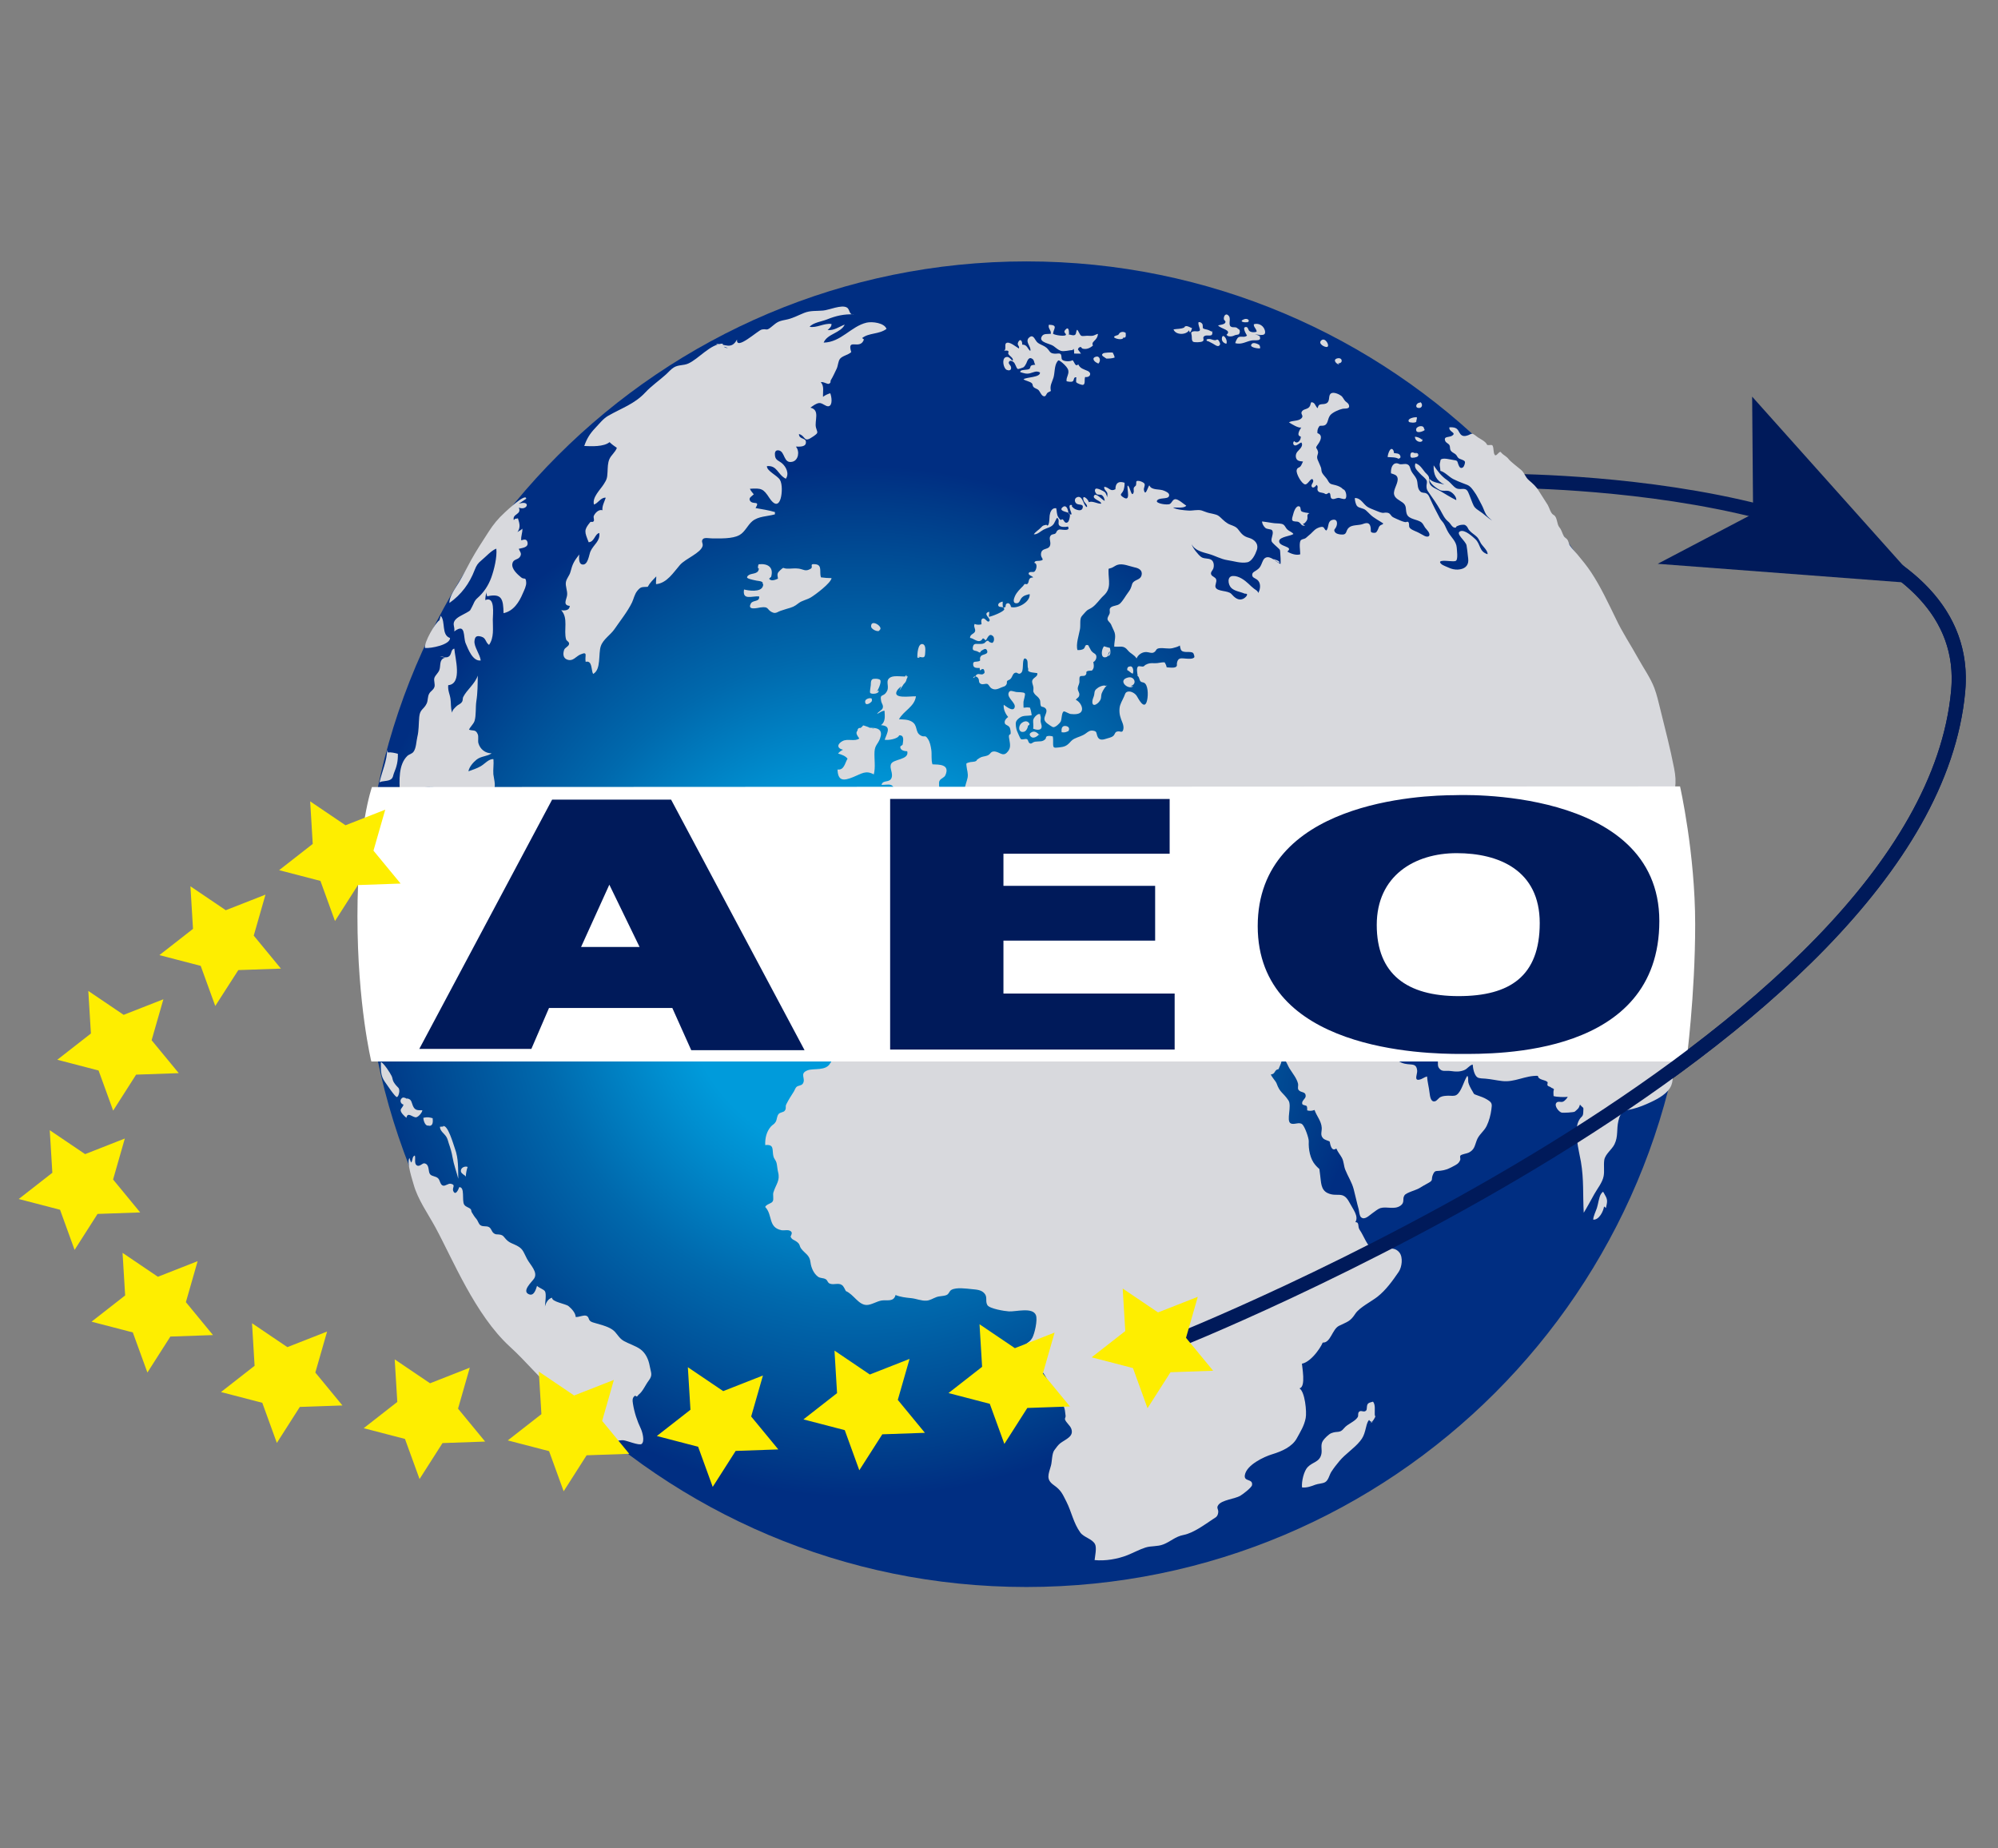 <svg width="80" height="74" viewBox="0 0 80 74" fill="none" xmlns="http://www.w3.org/2000/svg">
<rect x="0" y="0" width="80" height="74" fill="#808080" stroke="none"/>
<g clip-path="url(#clip0_229_347)">
<path d="M46.875 53.78C46.875 53.78 77.09 41.873 78.405 27.672C79.189 19.185 60.285 19.254 60.285 19.254" stroke="#001A5A" stroke-width="0.565"/>
<path d="M41.097 63.535C55.752 63.535 67.632 51.654 67.632 37C67.632 22.345 55.752 10.465 41.097 10.465C26.443 10.465 14.562 22.345 14.562 37C14.562 51.654 26.443 63.535 41.097 63.535Z" fill="url(#paint0_radial_229_347)"/>
<path d="M28.659 13.767C29.042 13.764 29.277 14.018 29.512 13.591C29.456 14.062 30.353 13.221 30.501 13.193C30.705 13.152 30.676 13.252 30.852 13.114C31.103 12.916 31.116 12.866 31.454 12.803C31.737 12.75 31.944 12.628 32.198 12.527C32.455 12.424 32.688 12.458 32.957 12.433C33.19 12.414 33.698 12.185 33.908 12.311C34.046 12.392 33.98 12.625 34.203 12.584C33.786 12.571 33.478 12.64 33.105 12.791C32.907 12.869 32.546 12.919 32.418 13.083C32.697 13.139 32.992 12.929 33.293 12.97C33.299 13.073 33.221 13.142 33.136 13.211C33.4 13.243 33.591 13.08 33.823 12.995C33.663 13.337 33.124 13.359 32.979 13.716C33.676 13.704 34.074 13.061 34.702 12.916C34.928 12.866 35.411 12.926 35.496 13.167C35.191 13.393 34.796 13.315 34.52 13.534C34.545 13.553 34.57 13.572 34.592 13.591C34.438 14.043 33.895 13.494 34.084 14.096C33.955 14.215 33.736 14.241 33.635 14.363C33.557 14.46 33.557 14.642 33.5 14.761C33.441 14.884 33.34 15.103 33.274 15.207C33.227 15.282 33.293 15.304 33.199 15.361C33.13 15.401 32.967 15.263 32.863 15.304C33.011 15.445 32.942 15.7 32.954 15.888C33.033 15.822 33.139 15.775 33.243 15.743C33.299 15.881 33.35 16.236 33.174 16.264C33.061 16.283 32.926 16.12 32.794 16.136C32.672 16.151 32.543 16.252 32.449 16.321C32.848 16.412 32.603 16.848 32.672 17.118C32.725 17.325 32.794 17.312 32.568 17.469C32.157 17.758 32.289 17.466 31.991 17.375C31.988 17.591 32.248 17.522 32.267 17.676C32.298 17.908 32.01 17.88 31.869 17.88C32.032 18.081 31.963 18.423 31.737 18.483C31.36 18.583 31.445 18.075 31.181 18.031C31.034 18.006 31.015 18.125 31.031 18.247C31.053 18.432 31.191 18.442 31.316 18.552C31.476 18.69 31.611 18.963 31.464 19.166C31.125 18.991 31.125 18.624 30.708 18.661C30.695 18.856 31.122 19.032 31.229 19.21C31.332 19.386 31.313 19.76 31.26 19.948C31.166 20.274 30.987 20.211 30.811 19.942C30.563 19.562 30.491 19.537 30.027 19.568C30.055 19.647 30.127 19.719 30.181 19.791C30.096 19.872 29.964 19.929 30.03 20.045C30.137 20.227 30.45 20.014 30.253 20.34C30.523 20.39 30.767 20.422 31.028 20.5C31.028 20.531 31.031 20.56 31.028 20.591C30.72 20.679 30.363 20.663 30.118 20.87C29.936 21.024 29.826 21.297 29.616 21.416C29.33 21.582 28.819 21.554 28.496 21.554C28.414 21.554 28.22 21.514 28.154 21.573C28.053 21.667 28.16 21.749 28.132 21.859C28.053 22.144 27.457 22.358 27.228 22.615C26.965 22.913 26.71 23.346 26.268 23.387C26.259 23.283 26.28 23.167 26.277 23.076C26.142 23.217 26.026 23.324 25.935 23.493C25.709 23.509 25.666 23.474 25.521 23.65C25.402 23.794 25.374 23.977 25.305 24.121C25.129 24.485 24.828 24.858 24.599 25.194C24.439 25.423 24.147 25.596 24.056 25.869C23.949 26.179 24.078 26.807 23.748 26.982C23.664 26.826 23.723 26.427 23.45 26.496C23.403 26.254 23.56 26.066 23.24 26.201C23.058 26.276 22.939 26.505 22.691 26.399C22.562 26.342 22.528 26.198 22.587 26.019C22.619 25.922 22.763 25.89 22.785 25.787C22.804 25.693 22.688 25.668 22.666 25.596C22.562 25.225 22.766 24.745 22.471 24.431C22.625 24.45 22.804 24.441 22.814 24.256C22.518 24.234 22.688 23.995 22.707 23.829C22.729 23.653 22.628 23.465 22.66 23.299C22.688 23.151 22.798 23.051 22.839 22.903C22.926 22.568 22.983 22.471 23.193 22.198C23.187 22.304 23.155 22.571 23.316 22.599C23.548 22.64 23.585 22.191 23.645 22.069C23.774 21.79 24.037 21.67 23.996 21.338C23.814 21.375 23.802 21.695 23.57 21.708C23.407 21.291 23.366 21.228 23.632 20.905C23.664 20.867 23.733 20.927 23.774 20.861C23.805 20.811 23.748 20.71 23.777 20.651C23.833 20.525 23.981 20.381 24.122 20.428C24.1 20.262 24.203 20.083 24.254 19.926C24.065 19.901 23.943 20.152 23.783 20.199C23.701 19.916 24.034 19.606 24.172 19.389C24.301 19.189 24.313 19.135 24.326 18.89C24.335 18.718 24.332 18.536 24.401 18.379C24.473 18.216 24.636 18.106 24.699 17.93C24.599 17.861 24.492 17.786 24.407 17.701C24.172 17.893 23.679 17.868 23.394 17.855C23.488 17.573 23.626 17.353 23.824 17.146C23.984 16.98 24.144 16.766 24.345 16.65C24.891 16.336 25.405 16.176 25.838 15.712C26.086 15.445 26.403 15.229 26.673 14.984C26.767 14.899 26.864 14.78 26.974 14.714C27.162 14.595 27.36 14.642 27.558 14.554C27.978 14.366 28.442 13.77 28.935 13.757C28.944 13.867 29.02 13.939 29.142 13.93M20.771 20.167C21.273 20.007 21.122 20.465 20.774 20.321C20.899 20.61 20.501 20.56 20.573 20.823C20.636 20.735 20.645 20.782 20.739 20.751C20.812 20.983 20.843 21.118 20.718 21.303C20.774 21.256 20.865 21.225 20.915 21.165C20.928 21.325 20.849 21.47 20.871 21.633C21 21.586 21.094 21.579 21.122 21.714C21.163 21.921 20.922 21.931 20.771 21.972C20.818 22.091 20.906 22.157 20.821 22.288C20.733 22.427 20.548 22.37 20.514 22.571C20.479 22.781 20.714 22.991 20.868 23.117C20.997 23.22 21.053 23.073 21.069 23.321C21.078 23.449 20.991 23.625 20.937 23.747C20.787 24.108 20.561 24.463 20.162 24.548C20.15 23.983 20.096 23.744 19.506 23.873C19.497 23.817 19.459 23.751 19.481 23.675C19.456 23.791 19.431 23.911 19.431 24.024C19.836 23.848 19.732 24.595 19.732 24.805C19.732 25.166 19.786 25.523 19.582 25.818C19.425 25.709 19.472 25.542 19.265 25.486C19.067 25.432 19.017 25.498 18.998 25.665C18.976 25.894 19.221 26.198 19.249 26.443C18.923 26.48 18.747 25.988 18.647 25.759C18.537 25.511 18.669 24.915 18.189 25.279C18.217 25.09 18.116 25.009 18.198 24.861C18.28 24.714 18.527 24.617 18.669 24.535C18.869 24.419 18.8 24.466 18.895 24.303C18.973 24.165 18.982 24.058 19.124 23.936C19.368 23.722 19.557 23.44 19.673 23.117C19.786 22.8 19.908 22.301 19.873 21.965C19.679 22.031 19.444 22.298 19.274 22.436C19.139 22.546 19.08 22.627 19.004 22.822C18.8 23.358 18.471 23.804 17.994 24.14C17.991 23.87 18.229 23.556 18.367 23.327C18.546 23.032 18.703 22.712 18.869 22.411C19.086 22.022 19.315 21.677 19.557 21.3C19.757 20.989 19.939 20.767 20.212 20.516C20.275 20.456 21.066 19.712 21.069 19.967M30.877 23.092C30.981 22.718 30.761 22.552 30.378 22.59C30.35 22.646 30.341 22.696 30.356 22.756C30.391 22.756 30.435 22.772 30.469 22.768C30.469 23.067 29.346 23.057 30.29 23.245C30.416 23.27 30.617 23.255 30.545 23.471C30.46 23.729 29.948 23.641 29.791 23.6C29.719 24.046 30.096 23.857 30.394 23.876C30.432 24.105 30.146 24.017 30.068 24.155C29.901 24.453 30.325 24.337 30.447 24.319C30.824 24.265 30.68 24.425 30.953 24.526C31.072 24.57 31.16 24.482 31.257 24.453C31.332 24.431 31.398 24.406 31.48 24.381C31.746 24.306 31.797 24.287 31.979 24.146C32.113 24.042 32.302 24.014 32.462 23.92C32.647 23.81 33.268 23.343 33.296 23.145C33.152 23.145 33.014 23.133 32.87 23.114C32.8 22.907 32.935 22.621 32.656 22.59C32.374 22.555 32.584 22.693 32.462 22.768C32.251 22.897 32.176 22.794 31.985 22.765C31.812 22.74 31.693 22.772 31.511 22.765C31.345 22.762 31.401 22.677 31.25 22.819C31.116 22.944 31.116 22.973 31.15 23.167C30.62 23.409 30.833 22.907 30.604 22.69C30.35 22.448 30.425 22.765 30.353 22.866C30.247 23.01 30.002 22.928 29.914 23.095C30.033 23.154 30.162 23.129 30.3 23.145C30.545 23.173 30.501 23.173 30.548 23.396M17.646 24.654C17.85 24.877 17.662 25.423 18.019 25.542C18.029 25.815 17.241 25.966 17.018 25.941C16.968 25.721 17.436 24.921 17.596 24.833M15.528 30.123C15.666 30.111 15.798 30.142 15.93 30.177C15.939 30.468 15.886 30.688 15.773 30.955C15.735 31.046 15.748 31.118 15.669 31.187C15.55 31.293 15.289 31.25 15.195 31.325C15.283 30.917 15.506 30.431 15.5 30.02M17.947 26.358C17.934 26.336 17.809 26.308 17.721 26.377C17.596 26.474 17.646 26.684 17.589 26.832C17.542 26.948 17.426 27.036 17.392 27.142C17.36 27.252 17.432 27.403 17.392 27.509C17.345 27.635 17.247 27.66 17.185 27.77C17.116 27.889 17.141 28.043 17.084 28.165C16.965 28.413 16.814 28.385 16.786 28.708C16.761 28.994 16.773 29.241 16.711 29.499C16.667 29.678 16.667 29.957 16.554 30.101C16.494 30.18 16.378 30.198 16.309 30.264C15.948 30.616 15.989 31.253 16.011 31.723C16.447 31.601 16.839 31.494 17.307 31.516C17.778 31.538 18.258 31.576 18.728 31.595C18.891 31.601 19.682 31.692 19.782 31.57C19.861 31.475 19.764 31.105 19.754 30.998C19.739 30.801 19.776 30.591 19.757 30.393C19.579 30.371 19.409 30.581 19.255 30.672C19.095 30.766 18.923 30.817 18.756 30.879C18.785 30.707 18.942 30.525 19.077 30.415C19.262 30.264 19.516 30.286 19.685 30.158C19.428 30.161 19.227 29.991 19.158 29.762C19.124 29.649 19.174 29.489 19.127 29.389C19.042 29.194 18.948 29.27 18.779 29.213C18.829 29.094 18.964 28.981 19.001 28.862C19.07 28.639 19.036 28.306 19.073 28.071C19.127 27.735 19.124 27.396 19.13 27.048C19.011 27.39 18.7 27.604 18.546 27.905C18.518 27.961 18.543 28.037 18.496 28.102C18.436 28.194 18.342 28.206 18.273 28.278C18.192 28.363 18.123 28.407 18.101 28.532C18.038 28.325 18.063 28.146 18.038 27.98C18.013 27.795 17.925 27.648 17.947 27.431C18.531 27.381 18.211 26.311 18.192 25.969C18.041 25.991 18.098 26.204 17.966 26.286C17.847 26.361 17.756 26.273 17.614 26.279M34.332 29.241C34.363 29.088 34.467 29.163 34.586 29.144C34.655 29.132 34.799 29.138 34.893 29.138C35.207 29.138 35.351 29.26 35.235 29.571C35.151 29.794 35.031 29.831 35.016 30.095C35 30.393 35.063 30.716 34.987 31.002C34.661 30.829 34.514 30.967 34.159 31.111C33.754 31.278 33.55 31.256 33.535 30.807C33.804 30.842 33.83 30.54 33.936 30.374C33.849 30.258 33.695 30.211 33.557 30.167C33.61 30.101 33.676 30.051 33.754 30.016C33.484 29.951 33.532 29.775 33.736 29.668C33.946 29.558 34.219 29.7 34.407 29.565C34.26 29.361 34.234 29.301 34.46 29.141C34.614 29.034 34.476 29.009 34.721 29.091C34.862 29.138 34.896 29.216 35.016 29.166" fill="#D8D9DD"/>
<path d="M35.999 27.686C36.04 27.579 36.279 27.287 36.348 27.08C36.178 27.102 35.83 27.033 35.673 27.108C35.413 27.237 35.623 27.453 35.519 27.66C35.378 27.943 35.212 27.729 35.284 28.081C35.303 28.172 35.381 28.235 35.343 28.351C35.315 28.435 35.162 28.492 35.118 28.583C35.209 28.542 35.303 28.457 35.416 28.454C35.428 28.668 35.463 28.89 35.275 29.032C35.711 29.063 35.522 29.333 35.422 29.615C35.554 29.646 35.955 29.584 36.002 29.439C36.231 29.421 36.153 29.687 36.144 29.8C36.141 29.847 36.04 29.854 36.046 29.913C36.059 30.045 36.213 30.073 36.326 30.076C36.417 30.434 35.755 30.374 35.673 30.597C35.61 30.76 35.767 30.958 35.698 31.14C35.617 31.357 35.347 31.203 35.297 31.422C35.4 31.429 35.576 31.391 35.67 31.425C35.776 31.463 35.767 31.545 35.849 31.585C36.037 31.68 36.235 31.63 36.426 31.611C36.79 31.576 37.245 31.526 37.609 31.601C37.615 31.513 37.578 31.347 37.615 31.265C37.672 31.152 37.807 31.146 37.857 31.027C38.042 30.594 37.599 30.61 37.336 30.6C37.276 30.422 37.317 30.202 37.289 30.017C37.267 29.872 37.239 29.719 37.16 29.593C37.029 29.383 37.032 29.549 36.85 29.436C36.627 29.298 36.765 29.035 36.498 28.884C36.348 28.799 36.169 28.806 35.996 28.796C36.178 28.454 36.621 28.294 36.674 27.877C36.448 27.867 35.742 27.99 35.908 27.667C36.031 27.431 36.379 27.394 36.291 27.023C36.269 27.036 36.266 27.055 36.247 27.077M15.25 42.517C15.366 42.555 15.624 42.956 15.683 43.082C15.721 43.163 15.715 43.236 15.762 43.317C15.793 43.37 15.821 43.405 15.856 43.449C15.937 43.549 15.988 43.54 15.988 43.691C15.988 43.744 15.953 43.904 15.893 43.919C15.828 43.938 15.476 43.399 15.404 43.301C15.238 43.069 15.25 42.834 15.25 42.558M16.251 43.992C16.48 43.954 16.471 44.136 16.534 44.274C16.612 44.453 16.712 44.453 16.91 44.447C16.91 44.535 16.756 44.713 16.668 44.729C16.53 44.754 16.323 44.487 16.273 44.751C16.185 44.679 16.032 44.538 16.044 44.434C16.053 44.368 16.148 44.302 16.154 44.221C16.053 44.199 16.003 44.076 16.063 43.995C16.144 43.879 16.226 43.979 16.33 43.985C16.358 43.954 16.314 43.985 16.308 43.97M17.158 45.068C17.346 45.099 17.337 44.898 17.324 44.767C17.18 44.729 17.117 44.713 16.951 44.751C16.954 44.867 17.032 45.131 17.195 45.049M17.782 45.109C17.732 45.096 17.666 45.109 17.616 45.109C17.61 45.275 17.789 45.379 17.87 45.51C17.927 45.601 17.933 45.67 17.967 45.768C18.03 45.95 18.087 46.132 18.118 46.323C18.171 46.634 18.272 46.891 18.35 47.192C18.338 46.803 18.366 46.383 18.212 45.975C18.156 45.824 17.924 44.98 17.726 45.09M18.651 47.111C18.654 46.985 18.683 46.828 18.724 46.718C18.633 46.678 18.491 46.728 18.46 46.828C18.422 46.95 18.535 47.004 18.629 47.073M16.458 46.543C16.54 46.461 16.486 46.31 16.609 46.26C16.65 46.361 16.574 46.577 16.684 46.652C16.8 46.731 16.91 46.558 16.995 46.574C17.211 46.618 17.133 46.9 17.218 47.007C17.296 47.107 17.453 47.076 17.55 47.183C17.619 47.258 17.628 47.434 17.735 47.465C17.839 47.493 17.945 47.365 18.058 47.393C18.272 47.443 18.08 47.553 18.156 47.697C18.244 47.867 18.353 47.631 18.388 47.528C18.626 47.512 18.485 48.064 18.585 48.224C18.651 48.331 18.783 48.331 18.852 48.416C18.874 48.444 18.868 48.497 18.887 48.529C18.959 48.645 18.99 48.704 19.081 48.808C19.128 48.861 19.166 48.996 19.226 49.043C19.332 49.128 19.477 49.062 19.586 49.131C19.671 49.184 19.684 49.297 19.756 49.36C19.856 49.445 19.906 49.404 20.026 49.429C20.157 49.457 20.167 49.514 20.27 49.624C20.371 49.73 20.452 49.759 20.581 49.815C20.948 49.975 20.929 50.072 21.102 50.399C21.227 50.637 21.554 50.932 21.384 51.189C21.296 51.321 20.882 51.688 21.174 51.814C21.384 51.905 21.46 51.61 21.503 51.478C21.585 51.566 21.773 51.613 21.823 51.701C21.886 51.814 21.823 52.178 21.82 52.306C21.861 52.15 21.946 51.996 22.103 51.952C22.09 52.121 22.655 52.197 22.765 52.291C22.887 52.391 23.047 52.564 23.05 52.724C23.173 52.742 23.395 52.623 23.499 52.686C23.615 52.758 23.53 52.874 23.734 52.94C23.97 53.016 24.299 53.081 24.509 53.223C24.704 53.351 24.757 53.561 24.98 53.687C25.178 53.797 25.454 53.882 25.636 54.013C25.852 54.167 25.965 54.421 26.012 54.675C26.062 54.967 26.15 55.042 25.968 55.281C25.846 55.441 25.736 55.708 25.576 55.83C25.545 55.852 25.538 55.886 25.507 55.905C25.479 55.924 25.448 55.858 25.413 55.886C25.319 55.959 25.319 56.053 25.344 56.203C25.4 56.552 25.51 56.884 25.658 57.195C25.721 57.327 25.824 57.7 25.692 57.807C25.598 57.885 25.102 57.672 24.952 57.659C24.807 57.647 24.503 57.744 24.39 57.697C24.283 57.65 24.227 57.405 24.142 57.317C24.007 57.176 23.806 57.142 23.675 56.985C23.552 56.837 23.499 56.633 23.377 56.489C23.282 56.376 23.166 56.313 23.038 56.241C22.664 56.025 22.429 55.899 22.119 55.62C21.478 55.042 21.089 54.531 20.409 53.907C19.025 52.636 18.134 50.427 17.434 49.137C17.136 48.588 16.731 48.027 16.562 47.421C16.505 47.211 16.279 46.552 16.392 46.358M33.251 42.548C33.088 42.894 32.576 42.755 32.335 42.85C31.989 42.984 32.284 43.173 32.143 43.386C32.09 43.465 31.961 43.455 31.895 43.512C31.842 43.559 31.823 43.64 31.785 43.7C31.682 43.86 31.575 44.026 31.484 44.208C31.428 44.321 31.506 44.374 31.409 44.481C31.368 44.525 31.236 44.535 31.183 44.591C31.098 44.682 31.117 44.817 31.058 44.914C30.998 45.015 30.938 45.021 30.866 45.102C30.694 45.3 30.628 45.56 30.64 45.843C31.023 45.802 30.904 46.041 30.97 46.301C30.992 46.389 31.067 46.455 31.092 46.552C31.123 46.678 31.123 46.803 31.155 46.925C31.243 47.267 31.073 47.402 30.967 47.738C30.938 47.832 30.985 48.005 30.945 48.086C30.888 48.196 30.706 48.19 30.637 48.319C30.948 48.635 30.744 49.137 31.287 49.25C31.403 49.276 31.616 49.194 31.695 49.332C31.726 49.385 31.651 49.501 31.654 49.508C31.72 49.649 31.776 49.614 31.924 49.73C32.036 49.818 32.008 49.887 32.074 49.981C32.231 50.195 32.419 50.232 32.454 50.546C32.476 50.734 32.573 50.982 32.755 51.114C32.846 51.18 32.962 51.155 33.059 51.211C33.147 51.262 33.125 51.349 33.229 51.39C33.392 51.453 33.568 51.343 33.712 51.447C33.781 51.494 33.828 51.616 33.869 51.688C34.183 51.82 34.371 52.244 34.703 52.244C34.889 52.244 35.105 52.096 35.3 52.065C35.519 52.033 35.783 52.134 35.858 51.845C36.053 51.927 36.269 51.949 36.486 51.971C36.696 51.993 36.89 52.084 37.094 52.071C37.242 52.062 37.358 51.977 37.499 51.927C37.618 51.883 37.788 51.895 37.901 51.845C38.004 51.801 38.004 51.685 38.102 51.635C38.299 51.531 38.691 51.588 38.911 51.61C39.09 51.629 39.284 51.632 39.413 51.776C39.554 51.93 39.438 52.084 39.535 52.25C39.623 52.394 40.226 52.492 40.398 52.501C40.681 52.517 41.349 52.322 41.478 52.651C41.553 52.837 41.427 53.392 41.333 53.561C41.258 53.69 41.217 53.7 41.107 53.787C41.01 53.866 40.947 53.856 40.897 53.969C40.856 54.063 40.916 54.396 40.969 54.468C41.07 54.603 41.459 54.688 41.622 54.813C41.895 55.024 41.911 55.309 42.136 55.535C42.243 55.645 42.275 55.617 42.344 55.799C42.413 55.974 42.478 56.09 42.566 56.254C42.654 56.42 42.639 56.508 42.667 56.683C42.673 56.724 42.635 56.793 42.639 56.812C42.673 56.95 42.846 57.057 42.896 57.204C43.002 57.505 42.689 57.609 42.463 57.772C42.375 57.835 42.278 57.973 42.218 58.054C42.114 58.189 42.127 58.51 42.08 58.676C41.98 59.03 41.87 59.228 42.196 59.457C42.478 59.658 42.532 59.786 42.698 60.116C42.905 60.524 42.977 60.966 43.254 61.352C43.395 61.55 43.737 61.606 43.846 61.823C43.919 61.964 43.843 62.309 43.828 62.457C44.251 62.501 44.747 62.416 45.139 62.262C45.374 62.168 45.629 62.03 45.864 61.955C46.093 61.882 46.338 61.923 46.573 61.832C46.89 61.71 47.041 61.519 47.398 61.449C47.781 61.374 48.236 61.038 48.556 60.825C48.657 60.756 48.735 60.737 48.769 60.599C48.816 60.414 48.682 60.392 48.782 60.251C48.923 60.05 49.444 60.006 49.654 59.887C49.764 59.824 50.115 59.554 50.131 59.457C50.175 59.184 49.799 59.335 49.843 59.059C49.908 58.644 50.624 58.315 50.938 58.221C51.32 58.105 51.738 57.923 51.923 57.584C52.073 57.308 52.218 57.088 52.28 56.771C52.328 56.53 52.252 55.714 52.029 55.582C52.302 55.532 52.13 54.716 52.12 54.5C52.026 54.509 52.017 54.518 51.973 54.591C52.375 54.7 52.873 53.979 52.961 53.75C53.278 53.769 53.341 53.216 53.611 53.081C53.962 52.906 54.059 52.912 54.267 52.595C54.43 52.344 54.916 52.102 55.154 51.914C55.49 51.651 55.763 51.271 56.005 50.916C56.133 50.725 56.184 50.339 56.033 50.145C55.757 49.796 55.321 50.148 55.001 50.029C54.753 49.938 54.599 49.457 54.452 49.254C54.336 49.093 54.452 48.937 54.27 48.927C54.411 48.692 54.182 48.425 54.022 48.124C53.768 47.653 53.542 47.945 53.156 47.763C52.877 47.631 52.898 47.311 52.861 47.063C52.798 46.668 52.895 46.903 52.666 46.64C52.456 46.398 52.387 46.009 52.403 45.695C52.409 45.567 52.252 45.121 52.149 45.018C52.026 44.895 51.816 45.049 51.675 44.971C51.49 44.864 51.738 44.274 51.587 44.051C51.37 43.728 51.251 43.756 51.113 43.37C51.082 43.283 50.9 43.097 50.887 43.013C51.079 43.003 51.01 42.828 51.192 42.803C51.283 42.567 51.386 42.467 51.251 42.213C50.975 41.698 50.194 41.795 49.726 41.77C48.98 41.726 48.27 41.591 47.514 41.595C46.696 41.598 45.877 41.598 45.061 41.595C44.198 41.591 43.335 41.695 42.466 41.695C40.097 41.695 37.734 41.62 35.365 41.62C35.008 41.62 34.675 41.607 34.327 41.689C34.076 41.748 33.794 41.77 33.549 41.852C33.423 41.893 33.326 41.98 33.207 42.002C33.248 42.169 33.26 42.363 33.279 42.526M54.812 56.997C54.913 56.953 54.972 56.894 55.026 56.796C55.104 56.652 55.051 56.749 55.045 56.621C55.038 56.464 55.079 56.238 54.976 56.115C54.919 56.137 54.828 56.144 54.781 56.188C54.706 56.257 54.747 56.42 54.703 56.467C54.615 56.561 54.521 56.454 54.436 56.505C54.351 56.555 54.401 56.671 54.364 56.734C54.245 56.922 53.959 57 53.815 57.179C53.642 57.396 53.554 57.276 53.303 57.377C53.206 57.414 53.024 57.593 52.968 57.684C52.861 57.854 52.946 58.029 52.908 58.211C52.836 58.541 52.569 58.519 52.359 58.735C52.208 58.892 52.108 59.31 52.133 59.548C52.315 59.57 52.503 59.504 52.663 59.441C52.776 59.397 52.955 59.397 53.059 59.338C53.194 59.259 53.225 59.049 53.306 58.924C53.397 58.782 53.517 58.626 53.627 58.497C53.871 58.202 54.216 57.992 54.458 57.694C54.571 57.556 54.615 57.446 54.662 57.276C54.7 57.145 54.728 56.941 54.819 56.846C54.863 56.928 54.966 56.944 55.007 56.906" fill="#D8D9DD"/>
<path d="M51.219 42.272C51.448 42.297 51.529 42.608 51.633 42.777C51.749 42.962 51.931 43.182 51.975 43.392C51.991 43.468 51.944 43.568 51.994 43.634C52.091 43.763 52.279 43.681 52.279 43.882C52.279 43.995 52.091 44.076 52.148 44.205C52.166 44.249 52.285 44.246 52.32 44.283C52.345 44.312 52.339 44.421 52.339 44.453C52.433 44.484 52.54 44.475 52.634 44.437C52.722 44.691 52.904 44.873 52.922 45.146C52.932 45.303 52.85 45.441 52.979 45.573C53.042 45.636 53.164 45.661 53.239 45.698C53.268 45.833 53.312 46.116 53.506 45.981C53.569 46.128 53.663 46.229 53.732 46.357C53.807 46.498 53.804 46.677 53.864 46.828C53.97 47.095 54.127 47.327 54.2 47.603C54.272 47.876 54.328 48.149 54.403 48.419C54.422 48.494 54.428 48.673 54.498 48.733C54.648 48.861 54.827 48.651 54.968 48.557C55.059 48.494 55.172 48.397 55.273 48.365C55.536 48.29 55.828 48.441 56.076 48.268C56.264 48.133 56.135 48.005 56.236 47.854C56.308 47.744 56.7 47.647 56.829 47.568C56.942 47.496 57.064 47.43 57.183 47.364C57.419 47.236 57.278 47.233 57.384 47.004C57.456 46.85 57.497 46.891 57.682 46.869C57.864 46.847 57.983 46.8 58.14 46.718C58.303 46.63 58.41 46.593 58.467 46.436C58.486 46.386 58.442 46.31 58.476 46.263C58.517 46.21 58.73 46.182 58.796 46.15C59.038 46.034 59.041 45.883 59.129 45.651C59.213 45.422 59.417 45.297 59.524 45.08C59.624 44.876 59.687 44.632 59.715 44.415C59.744 44.199 59.75 44.145 59.549 44.023C59.414 43.938 59.289 43.901 59.148 43.85C58.981 43.788 59.038 43.819 58.956 43.684C58.897 43.59 58.821 43.449 58.793 43.339C58.771 43.248 58.809 43.151 58.752 43.069C58.611 43.264 58.523 43.703 58.319 43.835C58.225 43.894 58.093 43.863 57.983 43.866C57.874 43.872 57.773 43.872 57.673 43.922C57.601 43.957 57.535 44.07 57.459 44.089C57.293 44.133 57.259 43.916 57.237 43.734C57.215 43.53 57.155 43.32 57.139 43.094C56.995 43.135 56.958 43.201 56.819 43.226C56.612 43.264 56.754 42.991 56.744 42.868C56.713 42.501 56.455 42.683 56.129 42.548C55.916 42.46 55.69 42.278 55.439 42.184C54.871 41.968 54.316 42.002 53.723 42.002C53.302 42.002 52.875 41.921 52.458 41.968C52.091 42.008 51.677 42.219 51.357 42.398" fill="#D8D9DD"/>
<path d="M57.514 42.312C57.627 42.406 57.527 42.625 57.609 42.748C57.734 42.936 57.866 42.845 58.104 42.88C58.293 42.908 58.45 42.911 58.619 42.845C58.763 42.792 58.826 42.651 58.967 42.619C58.977 42.764 59.024 43.043 59.156 43.131C59.231 43.181 59.394 43.175 59.482 43.184C59.705 43.203 59.918 43.253 60.141 43.278C60.649 43.341 61.063 43.052 61.578 43.071C61.593 43.243 61.87 43.222 61.961 43.319C61.983 43.344 61.942 43.422 61.964 43.454C61.992 43.498 62.051 43.495 62.089 43.526C62.199 43.614 62.136 43.517 62.224 43.617C62.183 43.67 62.205 43.815 62.205 43.88C62.321 43.921 62.651 43.928 62.773 43.912C62.739 43.975 62.657 44.075 62.579 44.106C62.497 44.138 62.384 44.072 62.318 44.15C62.218 44.273 62.415 44.511 62.525 44.542C62.585 44.558 63.015 44.536 63.056 44.502C63.184 44.389 63.215 44.379 63.263 44.222C63.416 44.408 63.404 44.27 63.394 44.527C63.388 44.709 63.325 44.69 63.247 44.809C62.977 45.217 63.225 46.067 63.3 46.51C63.423 47.228 63.372 47.825 63.413 48.552C63.523 48.377 63.73 47.997 63.834 47.809C63.959 47.583 64.163 47.341 64.21 47.084C64.248 46.877 64.204 46.654 64.235 46.441C64.273 46.202 64.54 46.023 64.643 45.813C64.8 45.49 64.719 45.223 64.8 44.878C64.844 44.693 64.885 44.577 65.045 44.486C65.142 44.433 65.267 44.423 65.374 44.395C65.628 44.332 65.876 44.229 66.115 44.116C66.403 43.981 66.796 43.767 66.921 43.447C67.028 43.175 66.965 42.729 66.952 42.443C66.94 42.18 66.974 42.139 66.767 42.054C66.472 41.932 66.174 41.916 65.861 41.904C65.202 41.882 64.552 41.75 63.893 41.747C62.246 41.737 60.583 41.816 58.939 41.728C58.77 41.719 57.176 41.637 57.31 42.145C57.336 42.236 57.492 42.174 57.48 42.334M64.301 48.361C64.355 48.126 64.38 48.035 64.267 47.85C64.188 47.718 64.201 47.658 64.107 47.796C64.022 47.916 63.99 48.217 63.94 48.361C63.896 48.496 63.793 48.697 63.793 48.828C64.028 48.847 64.204 48.483 64.226 48.301M43.116 14.057C43.166 14.035 43.154 13.948 43.204 13.916C43.31 13.847 43.282 13.944 43.358 13.96C43.511 13.998 43.656 13.929 43.762 13.832C43.7 13.722 43.803 13.668 43.863 13.596C43.916 13.53 43.95 13.48 43.963 13.367C43.891 13.377 43.828 13.43 43.75 13.442C43.678 13.452 43.596 13.442 43.524 13.442C43.467 13.442 43.345 13.467 43.295 13.442C43.232 13.411 43.188 13.254 43.132 13.201C43.075 13.248 43.106 13.361 43.044 13.405C42.978 13.455 42.846 13.386 42.774 13.389C42.761 13.392 42.799 13.38 42.802 13.38C42.805 13.276 42.799 13.041 42.655 13.204C42.557 13.314 42.692 13.345 42.68 13.402C42.658 13.483 42.247 13.42 42.165 13.364C42.172 13.173 42.391 13.013 41.999 13C41.946 13.144 42.099 13.216 42.074 13.364C41.943 13.38 41.782 13.339 41.71 13.474C41.582 13.712 42.033 13.747 42.181 13.853C42.281 13.926 42.375 14.014 42.476 14.045C42.608 14.086 42.812 14.014 42.947 14.017C42.956 13.988 42.975 13.985 42.984 13.966C43.012 14.023 43.012 14.092 43.009 14.155C43.1 14.158 43.191 14.155 43.282 14.158C43.248 14.111 43.201 14.039 43.16 13.992" fill="#D8D9DD"/>
<path d="M41.48 14.191C41.471 14.041 41.333 14.107 41.264 14.059C41.129 13.965 41.141 13.796 40.928 13.796C40.941 13.661 40.856 13.532 40.774 13.686C40.699 13.83 40.834 13.834 40.799 13.953C40.709 13.909 40.407 13.642 40.285 13.739C40.206 13.802 40.313 14.012 40.191 14.041C40.235 14.041 40.338 14.019 40.37 14.056C40.401 14.094 40.357 14.128 40.37 14.16C40.404 14.251 40.599 14.329 40.548 14.442C40.47 14.401 40.398 14.235 40.254 14.307C40.103 14.386 40.184 14.753 40.307 14.806C40.464 14.872 40.514 14.768 40.47 14.662C40.451 14.615 40.379 14.568 40.392 14.508C40.417 14.408 40.514 14.448 40.567 14.483C40.664 14.549 40.68 14.731 40.752 14.772C40.774 14.784 40.953 14.718 40.972 14.709C41.019 14.681 41.069 14.599 41.091 14.552C41.135 14.452 41.188 14.245 41.355 14.383C41.452 14.464 41.37 14.731 41.647 14.596C41.581 14.596 41.349 14.593 41.289 14.637C41.245 14.668 41.261 14.725 41.226 14.759C41.151 14.838 40.837 14.768 40.85 14.897C40.985 14.938 41.097 14.982 41.242 14.944C41.386 14.907 41.49 14.831 41.64 14.91C41.669 15.117 41.085 15.092 40.981 15.186C41.066 15.249 41.254 15.271 41.323 15.352C41.355 15.39 41.342 15.44 41.37 15.478C41.427 15.556 41.518 15.553 41.584 15.619C41.65 15.682 41.716 15.904 41.841 15.86C41.879 15.848 41.907 15.757 41.938 15.729C41.97 15.7 42.039 15.678 42.077 15.653C42.029 15.434 42.117 15.324 42.18 15.123C42.236 14.941 42.215 14.659 42.321 14.495C42.378 14.408 42.384 14.411 42.478 14.477C42.556 14.533 42.701 14.668 42.748 14.759C42.852 14.947 42.673 15.098 42.707 15.264C42.773 15.277 42.898 15.305 42.955 15.264C43.015 15.22 42.977 15.085 43.096 15.104C43.099 15.154 43.074 15.267 43.096 15.305C43.121 15.346 43.325 15.427 43.375 15.405C43.466 15.365 43.407 15.183 43.451 15.092C43.648 15.126 43.733 14.935 43.548 14.85C43.385 14.775 43.256 14.759 43.172 14.586C43.049 14.715 43.021 14.47 42.942 14.42C42.867 14.48 42.594 14.48 42.525 14.395C42.484 14.345 42.522 14.216 42.459 14.169C42.415 14.135 42.299 14.163 42.246 14.16C42.073 14.15 42.058 14.11 41.97 13.993C41.901 13.899 41.8 13.852 41.687 13.799C41.578 13.746 41.527 13.721 41.462 13.611C41.399 13.507 41.33 13.394 41.198 13.52C41.025 13.683 41.314 13.902 41.251 14.05M45.01 13.523C45.101 13.514 45.076 13.394 45.07 13.322C44.994 13.281 44.929 13.272 44.85 13.316C44.816 13.335 44.797 13.388 44.772 13.407C44.747 13.426 44.608 13.441 44.608 13.495C44.608 13.554 44.982 13.652 44.985 13.495M44.279 14.354C44.395 14.357 44.521 14.354 44.63 14.314C44.624 14.245 44.583 14.182 44.555 14.116C44.496 14.103 44.213 14.116 44.169 14.147C44.044 14.235 44.229 14.295 44.292 14.351M43.975 14.558C44.094 14.455 44.041 14.241 43.89 14.279C43.68 14.329 43.821 14.492 43.937 14.533M47.617 13.259C47.614 13.247 47.621 13.237 47.608 13.225C47.492 13.416 47.072 13.422 46.987 13.187C47.128 13.162 47.276 13.175 47.404 13.118C47.445 13.099 47.417 13.071 47.476 13.059C47.558 13.04 47.655 13.115 47.73 13.137C47.712 13.197 47.69 13.272 47.643 13.309M48.537 13.309C48.496 13.256 48.446 13.237 48.374 13.209C48.327 13.19 48.201 13.175 48.173 13.146C48.148 13.118 48.17 13.015 48.142 12.971C48.104 12.914 48.063 12.892 47.991 12.895C47.956 13.005 48.069 13.175 48.041 13.228C48.003 13.291 47.862 13.253 47.806 13.262C47.658 13.291 47.699 13.328 47.715 13.435C47.727 13.514 47.705 13.63 47.771 13.68C47.818 13.714 48.082 13.708 48.148 13.667C48.239 13.611 48.145 13.545 48.198 13.479C48.305 13.35 48.587 13.557 48.537 13.266C48.524 13.262 48.515 13.266 48.502 13.262M48.866 13.827C48.866 13.774 48.819 13.633 48.766 13.604C48.706 13.576 48.709 13.626 48.644 13.62C48.518 13.611 48.455 13.535 48.314 13.589C48.298 13.67 48.349 13.645 48.396 13.67C48.471 13.714 48.546 13.742 48.618 13.79C48.703 13.843 48.819 13.918 48.857 13.761M50.454 13.84C50.429 13.793 50.209 13.692 50.137 13.755C49.955 13.909 50.388 13.959 50.451 13.947C50.463 13.89 50.451 13.837 50.401 13.812M50.441 13.523C50.485 13.435 50.306 13.4 50.241 13.385C50.379 13.388 50.673 13.485 50.655 13.284C50.633 13.059 50.41 12.911 50.203 12.983C50.19 13.099 50.316 13.165 50.316 13.281C50.231 13.313 50.096 13.309 50.024 13.25C49.977 13.212 49.977 13.102 49.905 13.093C49.704 13.071 49.899 13.379 49.93 13.435C49.83 13.532 49.682 13.438 49.582 13.507C49.528 13.545 49.472 13.68 49.459 13.736C49.72 13.815 49.914 13.655 50.14 13.626C50.209 13.617 50.397 13.642 50.441 13.586C50.485 13.526 50.41 13.454 50.441 13.388M49.597 13.234C49.538 13.024 49.375 13.149 49.277 13.071C49.174 12.986 49.293 12.77 49.205 12.654C49.099 12.509 48.986 12.635 49.004 12.779C49.014 12.836 49.086 12.839 49.064 12.908C49.036 12.996 48.838 13.005 48.772 13.027C48.869 13.165 49.34 13.209 49.111 13.4C49.152 13.473 49.246 13.476 49.324 13.463C49.381 13.454 49.409 13.432 49.459 13.416C49.472 13.413 49.591 13.388 49.594 13.388C49.657 13.338 49.673 13.171 49.553 13.162M49.105 13.752C49.171 13.608 48.97 13.332 48.929 13.51C48.895 13.652 49.001 13.749 49.117 13.764M49.911 12.921C50.093 12.864 49.968 12.72 49.811 12.782C49.56 12.88 49.877 12.936 49.974 12.883M53.137 13.89C53.265 13.852 53.058 13.476 52.898 13.633C52.766 13.761 53.042 13.915 53.149 13.89M53.579 14.546C53.783 14.552 53.758 14.317 53.576 14.342C53.353 14.373 53.466 14.555 53.62 14.596M53.592 19.914C53.689 19.917 53.783 19.93 53.88 19.924C53.896 19.632 53.733 19.494 53.479 19.425C53.29 19.375 53.253 19.396 53.165 19.233C53.102 19.114 52.964 19.011 52.923 18.891C52.904 18.835 52.911 18.766 52.889 18.712C52.864 18.643 52.829 18.571 52.801 18.502C52.77 18.43 52.738 18.377 52.738 18.302C52.735 18.233 52.788 18.163 52.773 18.085C52.729 17.89 52.631 17.981 52.776 17.781C52.879 17.636 52.98 17.42 52.751 17.341C52.744 17.263 52.751 17.194 52.788 17.125C52.848 17.015 52.845 17.053 52.964 17.043C53.196 17.024 53.137 16.78 53.262 16.623C53.353 16.51 53.61 16.397 53.755 16.366C53.858 16.344 54.075 16.394 54.006 16.202C53.984 16.14 53.915 16.108 53.868 16.061C53.805 15.998 53.773 15.901 53.705 15.848C53.62 15.782 53.4 15.682 53.297 15.748C53.174 15.826 53.262 16.027 53.14 16.127C52.998 16.24 52.785 16.096 52.766 16.34C52.688 16.306 52.669 16.171 52.591 16.127C52.465 16.061 52.496 16.143 52.456 16.24C52.39 16.397 52.22 16.356 52.139 16.457C52.038 16.579 52.233 16.635 52.101 16.755C51.969 16.871 51.75 16.824 51.609 16.908C51.693 16.965 52.02 17.166 52.104 17.109C52.051 17.194 51.888 17.439 52.082 17.476C52.101 17.614 51.938 17.809 51.822 17.661C51.769 17.69 51.762 17.799 51.831 17.828C51.916 17.862 52.038 17.73 52.107 17.715C52.205 17.862 52.016 17.997 51.941 18.091C51.888 18.16 51.869 18.248 51.894 18.33C51.932 18.458 52.041 18.462 52.173 18.477C52.139 18.534 52.111 18.628 52.07 18.672C52.01 18.735 51.944 18.712 51.919 18.822C51.888 18.963 52.117 19.371 52.255 19.393C52.374 19.412 52.503 19.067 52.575 19.218C52.619 19.312 52.474 19.4 52.522 19.484C52.572 19.572 52.685 19.469 52.713 19.412C52.804 19.478 52.722 19.56 52.763 19.641C52.807 19.726 52.904 19.713 52.998 19.742C53.036 19.751 53.064 19.786 53.105 19.782C53.137 19.779 53.199 19.723 53.218 19.729C53.3 19.754 53.243 19.911 53.319 19.961C53.394 20.012 53.497 19.939 53.582 19.933C53.657 19.93 53.795 20.002 53.861 19.971C53.949 19.927 53.899 19.616 53.786 19.591M52.154 20.972C52.214 20.99 52.318 20.871 52.34 20.802C52.38 20.68 52.293 20.608 52.431 20.545C52.371 20.535 52.154 20.514 52.104 20.463C52.063 20.422 52.092 20.3 52.029 20.275C51.885 20.219 51.797 20.51 51.775 20.605C51.762 20.658 51.712 20.783 51.747 20.834C51.787 20.896 51.925 20.865 51.991 20.896C52.111 20.956 52.089 21.066 52.255 21.044M56.83 16.121C56.701 16.143 56.644 16.325 56.804 16.334C56.939 16.344 56.983 16.196 56.883 16.105C56.87 16.102 56.861 16.108 56.855 16.118M56.717 16.814C56.732 16.789 56.735 16.739 56.729 16.701C56.635 16.698 56.328 16.748 56.412 16.886C56.434 16.921 56.666 16.937 56.701 16.89C56.729 16.852 56.707 16.73 56.691 16.689M57.018 17.178C57.027 16.993 56.723 17.053 56.704 17.178C56.673 17.385 56.974 17.279 57.046 17.216C57.021 17.172 57.008 17.116 56.98 17.078M56.955 17.621C56.883 17.542 56.761 17.489 56.654 17.483C56.654 17.734 57.046 17.756 56.943 17.545M56.804 18.21C56.742 18.198 56.575 18.072 56.506 18.126C56.466 18.157 56.456 18.276 56.5 18.314C56.538 18.345 56.748 18.311 56.776 18.261C56.826 18.173 56.739 18.116 56.654 18.138" fill="#D8D9DD"/>
<path d="M63.712 22.916C63.546 22.665 63.355 22.43 63.16 22.197C63.063 22.084 62.95 21.971 62.865 21.849C62.802 21.758 62.815 21.658 62.73 21.573C62.693 21.535 62.652 21.52 62.62 21.469C62.554 21.363 62.526 21.215 62.445 21.121C62.325 20.986 62.363 20.694 62.206 20.616C62.087 20.556 62.037 20.324 61.971 20.214C61.852 20.02 61.739 19.86 61.619 19.662C61.51 19.477 61.384 19.37 61.218 19.226C61.061 19.091 61.055 18.944 60.901 18.809C60.794 18.715 60.487 18.489 60.399 18.373C60.314 18.26 60.182 18.219 60.098 18.106C60.041 18.027 59.919 18.288 59.856 18.216C59.781 18.131 59.822 17.949 59.762 17.839C59.727 17.776 59.564 17.858 59.536 17.795C59.486 17.676 59.282 17.579 59.172 17.507C59.116 17.469 59.015 17.375 58.949 17.365C58.899 17.359 58.833 17.409 58.783 17.425C58.667 17.466 58.557 17.482 58.472 17.375C58.403 17.287 58.394 17.19 58.278 17.136C58.209 17.105 58.108 17.102 58.033 17.108C57.999 17.299 58.353 17.318 58.13 17.45C58.017 17.516 57.785 17.456 57.87 17.66C57.898 17.726 58.002 17.761 58.033 17.817C58.08 17.902 58.03 17.99 58.118 18.075C58.171 18.128 58.243 18.147 58.3 18.206C58.337 18.247 58.353 18.304 58.403 18.344C58.46 18.388 58.626 18.413 58.654 18.482C58.673 18.533 58.62 18.683 58.576 18.711C58.469 18.78 58.428 18.683 58.394 18.599C58.344 18.47 58.375 18.439 58.215 18.42C58.09 18.404 57.757 18.304 57.682 18.41C57.682 18.413 57.647 18.564 57.647 18.576C57.641 18.668 57.675 18.755 57.672 18.849C57.857 18.9 58.017 19.091 58.187 19.179C58.25 19.21 58.319 19.239 58.378 19.267C58.494 19.32 58.626 19.361 58.752 19.414C58.88 19.471 58.937 19.562 59.018 19.672C59.138 19.828 59.222 20.026 59.326 20.211C59.392 20.331 59.429 20.468 59.498 20.588C59.561 20.698 59.658 20.757 59.746 20.842C59.561 20.729 59.404 20.563 59.219 20.447C59.069 20.349 59.022 20.302 58.956 20.133C58.912 20.023 58.871 19.907 58.827 19.8C58.761 19.64 58.73 19.565 58.56 19.574C58.422 19.581 58.337 19.59 58.221 19.483C58.118 19.389 58.042 19.286 57.923 19.207C57.713 19.066 57.547 18.84 57.403 18.63C57.39 19.009 57.512 19.242 57.832 19.399C57.669 19.348 57.346 19.32 57.239 19.169C57.205 19.33 57.519 19.552 57.654 19.618C57.77 19.675 57.901 19.625 58.017 19.659C58.149 19.7 58.328 19.882 58.309 20.023C58.09 19.919 57.87 19.775 57.669 19.659C57.519 19.574 57.296 19.505 57.242 19.348C57.214 19.267 57.239 19.157 57.205 19.079C57.173 19.009 57.108 18.966 57.06 18.909C56.938 18.759 56.863 18.608 56.675 18.548C56.602 18.727 56.744 18.831 56.85 18.953C56.925 19.041 57.098 19.154 57.13 19.257C57.145 19.314 57.117 19.399 57.117 19.458C57.114 19.577 57.145 19.628 57.205 19.712C57.368 19.941 57.528 20.174 57.669 20.418C57.766 20.588 57.832 20.757 57.989 20.883C58.093 20.964 58.149 21.152 58.287 21.121C58.306 21.118 58.306 21.08 58.325 21.071C58.388 21.04 58.45 21.018 58.523 21.011C58.651 20.999 58.661 21.008 58.73 21.074C58.761 21.105 58.783 21.171 58.811 21.209C58.883 21.297 58.981 21.369 59.072 21.438C59.194 21.532 59.213 21.604 59.291 21.745C59.354 21.858 59.586 22.053 59.561 22.188C59.213 22.078 59.291 21.786 59.069 21.582C58.956 21.479 58.661 21.203 58.479 21.265C58.243 21.347 58.686 21.654 58.72 21.833C58.742 21.956 58.758 22.097 58.77 22.222C58.78 22.307 58.802 22.433 58.783 22.52C58.739 22.724 58.554 22.794 58.363 22.803C58.24 22.806 58.121 22.781 58.011 22.728C57.933 22.69 57.776 22.64 57.71 22.58C57.512 22.398 57.955 22.461 58.058 22.464C58.115 22.464 58.259 22.489 58.306 22.442C58.381 22.367 58.334 22.025 58.328 21.924C58.309 21.673 58.115 21.523 57.989 21.312C57.92 21.2 57.879 21.074 57.813 20.964C57.766 20.886 57.691 20.823 57.647 20.738C57.519 20.497 57.384 20.236 57.271 19.985C57.23 19.898 57.199 19.794 57.104 19.75C57.023 19.712 56.941 19.747 56.869 19.675C56.725 19.534 56.788 19.333 56.715 19.173C56.662 19.057 56.555 18.959 56.502 18.846C56.455 18.746 56.461 18.627 56.339 18.586C56.257 18.558 56.147 18.595 56.063 18.586C56.016 18.58 55.984 18.551 55.934 18.548C55.736 18.533 55.68 18.78 55.696 18.95C55.809 18.988 55.934 19.009 55.959 19.138C55.997 19.342 55.783 19.584 55.818 19.788C55.849 19.957 56.038 20.026 56.163 20.12C56.339 20.249 56.267 20.396 56.326 20.572C56.405 20.804 56.753 20.779 56.922 20.92C56.982 20.971 57.013 21.055 57.057 21.118C57.098 21.174 57.155 21.228 57.192 21.284C57.299 21.451 57.195 21.529 57.042 21.457C56.938 21.407 56.841 21.341 56.734 21.294C56.634 21.25 56.467 21.19 56.43 21.105C56.402 21.046 56.455 20.854 56.317 20.892C56.282 20.952 55.912 20.77 55.815 20.726C55.648 20.654 55.702 20.522 55.489 20.522C55.416 20.522 55.407 20.541 55.335 20.528C55.247 20.512 55.159 20.468 55.074 20.437C54.977 20.396 54.87 20.359 54.779 20.308C54.588 20.202 54.5 19.932 54.249 19.938C54.24 20.017 54.284 20.199 54.337 20.258C54.415 20.349 54.579 20.334 54.685 20.425C54.742 20.475 54.804 20.538 54.855 20.588C55.012 20.745 55.206 20.832 55.385 20.955C55.36 21.015 55.31 20.999 55.269 21.033C55.203 21.087 55.215 21.105 55.181 21.178C55.131 21.281 55.115 21.344 54.996 21.331C54.839 21.319 54.902 21.247 54.88 21.118C54.848 20.92 54.736 20.914 54.566 20.98C54.409 21.04 54.139 21.002 54.008 21.124C53.86 21.256 53.964 21.432 53.669 21.397C53.596 21.388 53.484 21.366 53.44 21.284C53.396 21.2 53.459 21.178 53.49 21.115C53.568 20.974 53.559 20.738 53.32 20.823C53.151 20.886 53.214 21.102 53.113 21.237C53.032 21.221 53.041 21.134 52.975 21.102C52.909 21.071 52.781 21.127 52.721 21.159C52.602 21.225 52.511 21.36 52.401 21.438C52.36 21.469 52.297 21.535 52.266 21.551C52.222 21.579 52.131 21.582 52.09 21.623C51.999 21.717 52.065 22.062 52.062 22.191C51.902 22.247 51.673 22.163 51.544 22.081C51.824 21.865 51.187 21.899 51.218 21.654C51.24 21.488 51.686 21.46 51.789 21.378C51.733 21.297 51.632 21.275 51.56 21.212C51.453 21.118 51.453 21.005 51.322 20.974C51.203 20.945 51.065 20.961 50.942 20.936C50.804 20.908 50.669 20.898 50.534 20.876C50.531 20.967 50.6 21.08 50.672 21.14C50.738 21.19 50.889 21.178 50.929 21.225C51.027 21.338 50.873 21.551 50.917 21.673C50.942 21.742 51.105 21.865 51.168 21.931C51.243 22.009 51.253 21.984 51.259 22.106C51.268 22.251 51.287 22.442 51.272 22.583C51.168 22.508 51.074 22.48 50.983 22.379C51.052 22.408 51.237 22.439 51.234 22.533C51.074 22.486 50.876 22.251 50.691 22.32C50.584 22.36 50.553 22.486 50.506 22.593C50.453 22.715 50.415 22.759 50.299 22.837C50.236 22.881 50.148 22.91 50.139 23.001C50.126 23.126 50.252 23.142 50.337 23.208C50.493 23.33 50.475 23.575 50.38 23.741C50.362 23.65 50.277 23.619 50.208 23.565C50.133 23.509 50.064 23.44 49.991 23.371C49.834 23.223 49.596 23.048 49.364 23.06C49.122 23.07 49.169 23.402 49.295 23.531C49.43 23.669 49.662 23.688 49.828 23.763C49.847 23.772 49.919 23.76 49.929 23.788C49.951 23.851 49.841 23.939 49.794 23.964C49.58 24.074 49.423 23.91 49.301 23.776C49.166 23.631 48.736 23.694 48.67 23.509C48.639 23.424 48.727 23.296 48.696 23.198C48.664 23.098 48.529 23.088 48.495 22.997C48.46 22.906 48.551 22.844 48.58 22.765C48.62 22.649 48.605 22.486 48.507 22.417C48.385 22.332 48.206 22.386 48.09 22.295C47.974 22.207 47.748 21.931 47.714 21.786C47.833 22.037 48.159 22.11 48.394 22.175C48.658 22.247 48.881 22.386 49.151 22.426C49.408 22.464 49.678 22.561 49.941 22.511C50.129 22.474 50.264 22.197 50.324 22.018C50.406 21.767 50.227 21.595 50.007 21.532C49.791 21.473 49.712 21.375 49.58 21.2C49.499 21.09 49.395 21.058 49.273 21.011C49.103 20.949 48.997 20.836 48.862 20.71C48.786 20.641 48.743 20.616 48.645 20.591C48.58 20.572 48.51 20.559 48.441 20.544C48.322 20.522 48.228 20.472 48.115 20.437C47.952 20.39 47.754 20.453 47.582 20.44C47.412 20.428 47.114 20.406 46.967 20.318C47.086 20.312 47.428 20.359 47.497 20.243C47.393 20.18 47.18 19.976 47.055 19.985C46.951 19.995 46.926 20.123 46.844 20.174C46.744 20.233 46.267 20.158 46.324 20.048C46.399 19.904 46.747 19.998 46.804 19.869C46.854 19.747 46.703 19.69 46.628 19.653C46.427 19.555 46.116 19.65 46.019 19.43C45.963 19.483 45.865 19.901 45.803 19.621C45.784 19.534 45.862 19.442 45.825 19.367C45.793 19.308 45.671 19.264 45.605 19.254C45.439 19.235 45.523 19.314 45.48 19.439C45.48 19.442 45.417 19.493 45.404 19.518C45.376 19.574 45.407 19.665 45.392 19.709C45.304 19.966 45.25 19.458 45.153 19.439C45.1 19.543 45.316 20.158 44.946 19.888C44.799 19.781 44.93 19.775 44.987 19.618C45.015 19.537 45.034 19.414 45.028 19.326C44.786 19.248 44.664 19.336 44.661 19.587C44.45 19.697 44.425 19.518 44.218 19.486C44.184 19.593 44.309 19.653 44.334 19.738C44.359 19.816 44.306 19.904 44.359 19.976C44.337 19.913 44.29 19.756 44.246 19.712C44.193 19.659 43.923 19.521 43.867 19.571C43.798 19.637 43.879 19.763 43.92 19.788C43.961 19.813 44.074 19.791 44.121 19.825C44.187 19.872 44.221 19.957 44.234 20.051C44.149 20.035 43.889 19.715 43.81 19.838C43.713 19.988 44.108 20.048 44.09 20.164C43.955 20.18 43.719 20.032 43.6 20.108C43.559 19.954 43.296 19.766 43.393 20.048C43.418 20.123 43.553 20.208 43.522 20.302C43.38 20.268 43.365 19.828 43.139 19.901C42.988 19.951 43.026 20.127 43.123 20.174C43.214 20.221 43.39 20.17 43.352 20.327C43.321 20.465 43.176 20.431 43.089 20.399C43.01 20.371 42.963 20.321 42.929 20.287C42.894 20.255 42.963 20.218 42.882 20.214C42.781 20.208 42.841 20.374 42.853 20.418C42.885 20.525 42.938 20.575 42.866 20.688C42.907 20.672 42.944 20.651 42.979 20.625C42.803 20.544 42.806 20.669 42.765 20.453C42.747 20.359 42.678 20.189 42.539 20.312C42.383 20.456 42.715 20.491 42.772 20.528C42.85 20.578 42.85 20.628 42.828 20.729C42.816 20.795 42.787 20.92 42.703 20.927C42.612 20.933 42.612 20.823 42.539 20.789C42.518 20.779 42.489 20.82 42.477 20.817C42.43 20.792 42.392 20.738 42.364 20.685C42.31 20.591 42.317 20.462 42.292 20.349C42.103 20.318 42.044 20.522 42.028 20.638C42.019 20.698 42.022 20.986 41.959 21.03C41.912 21.065 41.918 21.002 41.89 21.011C41.802 21.036 41.771 21.018 41.689 21.112C41.595 21.215 41.47 21.278 41.394 21.391C41.529 21.41 41.674 21.262 41.786 21.203C41.859 21.165 41.925 21.146 42.003 21.115C42.223 21.024 42.207 20.914 42.323 20.729C42.449 20.801 42.342 20.942 42.408 21.03C42.467 21.112 42.671 21.105 42.762 21.08C42.847 21.237 42.656 21.215 42.558 21.209C42.449 21.203 42.405 21.171 42.323 21.256C42.301 21.281 42.298 21.325 42.26 21.357C42.21 21.397 42.132 21.378 42.081 21.429C41.984 21.52 42.063 21.654 42.056 21.771C42.041 22.066 41.68 21.877 41.68 22.204C41.68 22.357 41.868 22.42 41.623 22.451C41.545 22.461 41.432 22.436 41.416 22.536C41.561 22.558 41.498 22.834 41.413 22.888C41.36 22.922 41.219 22.866 41.19 22.944C41.159 23.032 41.341 23.054 41.366 23.117C41.131 23.123 41.237 23.305 41.128 23.383C41.106 23.399 41.055 23.371 41.027 23.383C41.008 23.393 40.98 23.443 40.965 23.459C40.839 23.587 40.717 23.697 40.638 23.867C40.588 23.976 40.532 24.171 40.723 24.149C40.826 24.136 40.842 24.011 40.895 23.948C40.986 23.838 41.099 23.816 41.228 23.785C41.263 24.102 40.729 24.387 40.478 24.3C40.472 24.221 40.406 24.111 40.312 24.162C40.218 24.212 40.324 24.356 40.161 24.312C40.142 24.237 40.145 24.162 40.149 24.086C40.086 24.089 39.948 24.146 39.97 24.237C39.998 24.353 40.196 24.246 40.211 24.387C40.221 24.482 39.684 24.692 39.596 24.692C39.593 24.623 39.618 24.56 39.606 24.491C39.298 24.576 39.747 24.786 39.593 24.88C39.518 24.924 39.436 24.704 39.333 24.77C39.264 24.814 39.301 24.933 39.301 24.993C39.214 25.018 39.11 25.018 39.025 24.98C38.963 25.084 39.079 25.184 39.038 25.285C38.997 25.385 38.837 25.388 38.84 25.539C38.963 25.545 39.107 25.699 39.239 25.661C39.38 25.62 39.298 25.464 39.468 25.639C39.537 25.57 39.603 25.304 39.769 25.479C39.807 25.517 39.81 25.633 39.785 25.677C39.728 25.777 39.709 25.73 39.622 25.705C39.6 25.699 39.584 25.652 39.559 25.652C39.483 25.646 39.458 25.727 39.405 25.752C39.33 25.787 39.254 25.78 39.17 25.78C39.054 25.777 38.981 25.759 38.953 25.909C38.928 26.05 38.997 26.035 39.12 26.072C39.135 26.079 39.22 26.126 39.229 26.126C39.267 26.116 39.261 26.072 39.286 26.057C39.367 26.016 39.465 25.919 39.518 26.035C39.6 26.213 39.336 26.182 39.273 26.27C39.173 26.414 39.349 26.455 39.12 26.486C39.029 26.499 38.956 26.477 38.966 26.612C38.975 26.753 39.11 26.741 39.229 26.741C39.223 26.772 39.239 26.813 39.233 26.841C39.324 26.781 39.386 26.738 39.414 26.863C39.43 26.932 39.43 26.941 39.37 26.982C39.298 27.032 39.207 26.96 39.129 26.995C39.06 27.023 39.05 27.13 38.966 27.142C38.994 27.051 39.098 27.07 39.151 27.133C39.242 27.236 39.148 27.327 39.286 27.384C39.361 27.415 39.468 27.359 39.531 27.381C39.593 27.406 39.625 27.506 39.684 27.547C39.832 27.647 39.957 27.581 40.095 27.522C40.193 27.478 40.258 27.491 40.309 27.378C40.321 27.349 40.309 27.293 40.324 27.268C40.349 27.23 40.409 27.224 40.447 27.192C40.55 27.105 40.538 26.938 40.679 26.929C40.739 26.926 40.77 26.995 40.842 26.966C40.949 26.926 40.949 26.778 40.955 26.69C40.965 26.603 40.946 26.251 41.102 26.395C41.175 26.461 41.124 26.672 41.168 26.769C41.178 26.791 41.156 26.832 41.168 26.854C41.212 26.926 41.454 26.935 41.532 26.948C41.57 27.12 41.306 27.12 41.328 27.312C41.338 27.403 41.388 27.472 41.379 27.581C41.372 27.698 41.363 27.679 41.416 27.767C41.457 27.832 41.542 27.88 41.589 27.942C41.664 28.04 41.645 28.055 41.658 28.181C41.677 28.344 41.733 28.265 41.83 28.334C41.984 28.438 41.843 28.611 41.821 28.739C41.802 28.843 41.865 28.918 41.947 28.975C41.987 29.003 42.132 29.11 42.172 29.113C42.263 29.122 42.433 28.959 42.471 28.887C42.514 28.808 42.505 28.501 42.599 28.482C42.643 28.473 42.8 28.579 42.875 28.585C42.947 28.592 43.045 28.598 43.117 28.585C43.481 28.532 43.305 28.121 43.076 28.018C43.12 27.936 43.208 27.933 43.217 27.814C43.224 27.726 43.161 27.669 43.154 27.588C43.145 27.491 43.198 27.425 43.217 27.334C43.23 27.277 43.202 27.13 43.242 27.086C43.289 27.036 43.399 27.089 43.459 27.032C43.556 26.941 43.424 26.888 43.584 26.857C43.697 26.835 43.716 26.888 43.773 26.772C43.813 26.687 43.791 26.587 43.776 26.505C43.867 26.468 43.929 26.323 43.886 26.229C43.857 26.17 43.795 26.154 43.751 26.113C43.666 26.041 43.672 26 43.613 25.909C43.587 25.872 43.597 25.837 43.55 25.824C43.431 25.796 43.456 25.922 43.396 25.969C43.33 26.022 43.227 26.028 43.142 26.025C43.07 25.799 43.202 25.416 43.242 25.191C43.271 25.031 43.227 24.789 43.302 24.686C43.346 24.623 43.418 24.554 43.471 24.491C43.55 24.397 43.613 24.397 43.719 24.325C43.907 24.199 44.024 23.995 44.187 23.848C44.516 23.553 44.378 23.23 44.385 22.853C44.388 22.731 44.381 22.781 44.501 22.737C44.585 22.706 44.654 22.643 44.739 22.615C44.952 22.543 45.225 22.671 45.432 22.715C45.592 22.746 45.756 22.828 45.709 23.029C45.665 23.204 45.489 23.198 45.382 23.302C45.329 23.355 45.326 23.402 45.304 23.471C45.269 23.584 45.225 23.647 45.16 23.735C45.056 23.873 44.971 24.042 44.843 24.165C44.736 24.268 44.519 24.234 44.447 24.353C44.416 24.406 44.444 24.482 44.435 24.541C44.416 24.629 44.322 24.717 44.35 24.814C44.362 24.858 44.46 24.94 44.485 24.996C44.523 25.078 44.557 25.166 44.598 25.247C44.708 25.467 44.61 25.652 44.614 25.887C44.861 25.912 44.984 25.815 45.163 26.041C45.269 26.173 45.423 26.213 45.508 26.361C45.571 26.207 45.734 26.101 45.894 26.104C45.988 26.104 46.12 26.17 46.204 26.116C46.317 26.05 46.267 25.975 46.411 25.953C46.584 25.928 46.769 25.988 46.945 25.95C47.014 25.934 47.193 25.887 47.24 25.84C47.255 25.897 47.262 26.003 47.312 26.05C47.419 26.148 47.673 26.06 47.773 26.141C47.792 26.157 47.833 26.282 47.823 26.305C47.779 26.399 47.557 26.37 47.484 26.367C47.312 26.358 47.171 26.308 47.127 26.534C47.111 26.609 47.149 26.65 47.086 26.697C47.011 26.753 46.807 26.722 46.713 26.715C46.7 26.64 46.672 26.581 46.634 26.518C46.496 26.505 46.371 26.559 46.233 26.552C46.069 26.543 45.991 26.549 45.865 26.618C45.831 26.637 45.825 26.665 45.781 26.681C45.727 26.7 45.611 26.65 45.567 26.684C45.498 26.738 45.533 26.957 45.552 27.032C45.545 27.036 45.539 27.039 45.53 27.042C45.627 27.092 45.608 27.23 45.677 27.287C45.737 27.331 45.793 27.302 45.856 27.371C45.985 27.516 45.975 27.933 45.909 28.109C45.8 28.407 45.586 27.977 45.514 27.861C45.451 27.76 45.291 27.663 45.166 27.688C45.056 27.71 45.053 27.779 45.012 27.876C44.946 28.033 44.843 28.181 44.827 28.353C44.805 28.582 44.861 28.733 44.943 28.934C44.974 29.009 44.999 29.122 44.977 29.204C44.934 29.37 44.861 29.251 44.727 29.288C44.632 29.314 44.651 29.398 44.57 29.467C44.497 29.527 44.375 29.546 44.284 29.577C44.124 29.63 43.992 29.637 43.933 29.458C43.892 29.335 43.92 29.279 43.776 29.254C43.635 29.229 43.569 29.295 43.465 29.37C43.324 29.47 43.183 29.495 43.032 29.568C42.938 29.611 42.897 29.659 42.831 29.731C42.7 29.869 42.609 29.9 42.408 29.922C42.188 29.944 42.166 29.957 42.166 29.743C42.166 29.659 42.172 29.568 42.154 29.483C42.088 29.464 41.959 29.442 41.9 29.489C41.874 29.511 41.881 29.561 41.862 29.583C41.743 29.715 41.611 29.668 41.448 29.693C41.325 29.712 41.297 29.822 41.206 29.737C41.165 29.699 41.172 29.618 41.118 29.593C41.052 29.561 40.927 29.634 40.87 29.583C40.848 29.564 40.735 29.301 40.72 29.263C40.685 29.179 40.657 28.997 40.679 28.912C40.698 28.833 40.776 28.767 40.842 28.724C40.98 28.63 41.131 28.673 41.31 28.633C41.3 28.576 41.281 28.444 41.259 28.394C41.222 28.306 41.285 28.341 41.165 28.322C41.112 28.313 41.04 28.334 40.983 28.331C40.983 28.253 40.974 28.171 40.98 28.096C40.983 28.046 41.068 27.798 41.033 27.757C40.986 27.701 40.767 27.716 40.688 27.704C40.56 27.682 40.434 27.604 40.387 27.735C40.309 27.942 40.688 28.14 40.626 28.322C40.563 28.513 40.284 28.281 40.19 28.215C40.167 28.382 40.258 28.582 40.368 28.705C40.315 28.736 40.24 28.815 40.23 28.881C40.205 29.034 40.337 29.009 40.415 29.106C40.453 29.154 40.475 29.304 40.466 29.367C40.459 29.414 40.412 29.398 40.403 29.436C40.387 29.492 40.406 29.555 40.415 29.611C40.45 29.825 40.481 29.969 40.309 30.136C40.13 30.308 39.982 30.054 39.766 30.088C39.666 30.104 39.666 30.164 39.596 30.214C39.502 30.28 39.389 30.274 39.289 30.311C39.236 30.333 39.176 30.374 39.132 30.405C39.11 30.421 39.11 30.446 39.088 30.462C39.007 30.515 38.891 30.49 38.79 30.525C38.677 30.565 38.687 30.547 38.699 30.669C38.715 30.826 38.774 30.973 38.743 31.133C38.687 31.413 38.435 31.877 38.815 32.002C39.069 32.087 39.392 31.98 39.644 31.93C40.102 31.836 40.525 31.839 41.002 31.877C41.526 31.921 42.025 32.15 42.555 32.156C43.001 32.162 43.399 32.043 43.839 31.987C44.805 31.864 45.721 32.213 46.678 32.247C48.175 32.304 49.59 32.781 51.061 33.038C51.786 33.163 52.533 33.141 53.267 33.201C53.986 33.261 54.723 33.214 55.445 33.214C56.414 33.214 57.374 33.27 58.325 33.057C58.667 32.981 59.012 32.887 59.354 32.828C59.489 32.787 59.621 32.746 59.756 32.705C60.537 32.47 61.318 32.26 62.115 32.081C62.46 32.002 62.824 31.89 63.179 31.852C63.894 31.773 64.644 31.808 65.35 31.667C65.727 31.591 66.081 31.497 66.464 31.51C66.658 31.516 66.891 31.673 67.07 31.566C67.104 31.268 67.091 31.067 67.032 30.76C66.878 29.966 66.668 29.163 66.473 28.372C66.404 28.096 66.341 27.814 66.241 27.547C66.084 27.133 65.814 26.759 65.601 26.373C65.306 25.837 64.955 25.316 64.697 24.761C64.399 24.155 64.092 23.49 63.712 22.916Z" fill="#D8D9DD"/>
<path d="M56.011 18.353C56.09 18.349 56.087 18.274 56.052 18.218C56.002 18.142 55.892 18.152 55.814 18.139C55.817 18.083 55.789 17.982 55.723 17.973C55.635 17.963 55.56 18.218 55.563 18.299C55.707 18.309 55.895 18.296 56.015 18.378M44.355 26.266C44.496 26.253 44.465 26.037 44.44 25.939C44.358 25.921 44.283 25.898 44.205 25.873C44.107 25.98 44.054 26.331 44.248 26.316C44.424 26.303 44.327 26.146 44.452 26.077M44.368 27.423C44.274 27.442 44.161 27.637 44.117 27.747C44.085 27.828 44.098 27.885 44.079 27.966C44.038 28.145 43.703 28.387 43.74 28.054C43.75 27.973 43.8 27.891 43.812 27.809C43.831 27.709 43.812 27.665 43.897 27.583C43.975 27.511 44.173 27.408 44.277 27.458M45.262 27.464C45.547 27.405 45.431 27.063 45.174 27.122C44.722 27.226 45.165 27.64 45.375 27.477M45.337 26.808C45.347 26.642 45.108 26.633 45.136 26.83C45.218 26.859 45.284 26.959 45.359 26.968C45.394 26.878 45.381 26.648 45.237 26.68M41.669 28.635C41.616 28.484 41.378 28.719 41.368 28.835C41.362 28.939 41.387 29.061 41.368 29.174C41.572 29.253 41.767 29.234 41.691 28.989C41.666 28.904 41.663 28.892 41.669 28.801C41.676 28.729 41.685 28.625 41.594 28.622M40.989 29.077C41.073 29.077 41.331 29.052 41.167 28.911C41.067 28.823 40.898 28.926 40.847 29.014C40.763 29.159 40.813 29.353 41.017 29.29C41.12 29.259 41.224 28.995 41.117 28.939M41.594 29.428C41.6 29.419 41.629 29.441 41.61 29.416C41.531 29.337 41.437 29.25 41.309 29.312C41.227 29.356 41.202 29.406 41.265 29.479C41.374 29.604 41.547 29.472 41.61 29.391M42.767 29.29C42.846 29.177 42.805 29.077 42.658 29.064C42.513 29.052 42.491 29.18 42.507 29.315C42.639 29.334 42.673 29.312 42.78 29.268M36.768 26.291C36.972 26.322 37.035 26.366 37.044 26.14C37.048 26.037 37.079 25.817 36.941 25.786C36.75 25.745 36.724 26.2 36.731 26.328C36.759 26.328 36.8 26.338 36.831 26.328M35.206 25.233C35.422 25.117 34.851 24.741 34.88 25.089C34.889 25.196 35.171 25.328 35.218 25.233M35.093 27.703C35.149 27.652 35.309 27.307 35.243 27.223C35.197 27.166 34.98 27.16 34.93 27.194C34.861 27.241 34.87 27.354 34.867 27.423C34.864 27.486 34.817 27.693 34.842 27.737C34.883 27.812 35.247 27.775 35.171 27.637M34.917 28.054C34.873 28.151 34.629 28.293 34.641 28.079C34.647 27.947 34.967 27.897 34.905 28.029" fill="#D8D9DD"/>
<path d="M67.269 31.484C67.269 31.484 67.875 34.154 67.875 37.004C67.875 39.852 67.523 42.497 67.523 42.497H14.868C14.868 42.497 14.312 40.229 14.312 36.674C14.312 33.119 14.893 31.509 14.893 31.509L67.269 31.484Z" fill="white"/>
<path d="M58.273 31.834C58.273 31.834 66.44 31.457 66.44 36.876C66.44 42.295 59.91 42.194 58.476 42.194C57.042 42.194 50.359 42.069 50.359 37.077C50.359 32.088 56.911 31.834 58.273 31.834Z" fill="#001A5A"/>
<path d="M58.325 34.156C60.013 34.156 61.651 34.837 61.651 36.955C61.651 39.073 60.465 39.879 58.401 39.879C56.333 39.879 55.125 38.998 55.125 37.03C55.125 35.063 56.637 34.156 58.325 34.156Z" fill="white"/>
<path d="M16.789 41.992H21.276L21.982 40.355H26.92L27.677 42.043H32.214L26.87 32.012H22.107L16.789 41.992Z" fill="#001A5A"/>
<path d="M23.266 37.912H25.609L24.398 35.418L23.266 37.912Z" fill="white"/>
<path d="M46.833 31.988V34.178H40.178V35.464H46.252V37.657H40.178V39.775H47.033V42.019H35.641V31.984L46.833 31.988Z" fill="#001A5A"/>
<path d="M70.156 15.879L70.194 20.567L66.375 22.572L76.848 23.365L70.156 15.879Z" fill="#001A5A"/>
<path d="M46.875 53.781C46.875 53.781 77.09 41.873 78.405 27.672C78.697 24.507 76.249 22.53 73.065 21.297" stroke="#001A5A" stroke-width="0.565"/>
<path d="M16.04 35.373L14.333 35.433L13.413 36.873L12.83 35.267L11.176 34.837L12.522 33.786L12.419 32.082L13.834 33.039L15.425 32.415L14.954 34.056L16.04 35.373ZM11.248 38.778L9.542 38.837L8.619 40.274L8.036 38.668L6.382 38.238L7.728 37.187L7.625 35.483L9.04 36.44L10.63 35.816L10.16 37.457L11.248 38.778ZM7.157 42.963L5.45 43.023L4.531 44.463L3.947 42.857L2.294 42.427L3.64 41.376L3.536 39.672L4.951 40.629L6.542 40.005L6.071 41.645L7.157 42.963ZM5.613 48.539L3.906 48.599L2.987 50.039L2.404 48.432L0.75 48.002L2.096 46.951L1.992 45.248L3.408 46.205L4.998 45.58L4.528 47.221L5.613 48.539ZM8.528 53.449L6.821 53.509L5.902 54.949L5.318 53.343L3.665 52.913L5.011 51.862L4.907 50.158L6.322 51.115L7.913 50.49L7.443 52.131L8.528 53.449ZM13.711 56.267L12.005 56.326L11.085 57.767L10.502 56.16L8.848 55.73L10.194 54.679L10.091 52.975L11.506 53.932L13.097 53.308L12.626 54.949L13.711 56.267ZM19.425 57.713L17.718 57.773L16.799 59.213L16.215 57.607L14.562 57.177L15.908 56.126L15.804 54.422L17.219 55.379L18.81 54.755L18.34 56.395L19.425 57.713ZM31.163 58.027L29.456 58.087L28.537 59.527L27.953 57.92L26.3 57.49L27.646 56.439L27.542 54.736L28.957 55.693L30.548 55.068L30.077 56.709L31.163 58.027ZM37.033 57.362L35.327 57.422L34.407 58.862L33.824 57.255L32.17 56.825L33.516 55.774L33.413 54.071L34.828 55.028L36.419 54.403L35.948 56.044L37.033 57.362ZM25.195 58.203L23.488 58.262L22.569 59.703L21.985 58.096L20.332 57.666L21.678 56.615L21.574 54.911L22.989 55.868L24.58 55.244L24.11 56.885L25.195 58.203ZM42.841 56.308L41.134 56.367L40.215 57.807L39.631 56.201L37.978 55.771L39.324 54.72L39.22 53.016L40.636 53.973L42.226 53.349L41.756 54.99L42.841 56.308ZM48.574 54.877L46.867 54.937L45.947 56.377L45.364 54.77L43.71 54.34L45.056 53.289L44.953 51.586L46.368 52.542L47.959 51.918L47.488 53.559L48.574 54.877Z" fill="#FEEE00"/>
</g>
<defs>
<radialGradient id="paint0_radial_229_347" cx="0" cy="0" r="1" gradientUnits="userSpaceOnUse" gradientTransform="translate(34.393 39.299) scale(23.119 23.119)">
<stop offset="0.307" stop-color="#009BDB"/>
<stop offset="0.375" stop-color="#008FD0"/>
<stop offset="0.567" stop-color="#0069AD"/>
<stop offset="0.724" stop-color="#004F97"/>
<stop offset="0.837" stop-color="#003A88"/>
<stop offset="0.896" stop-color="#002E82"/>
</radialGradient>
<clipPath id="clip0_229_347">
<rect width="77.96" height="53.07" fill="white" transform="translate(0.75 10.465)"/>
</clipPath>
</defs>
</svg>
